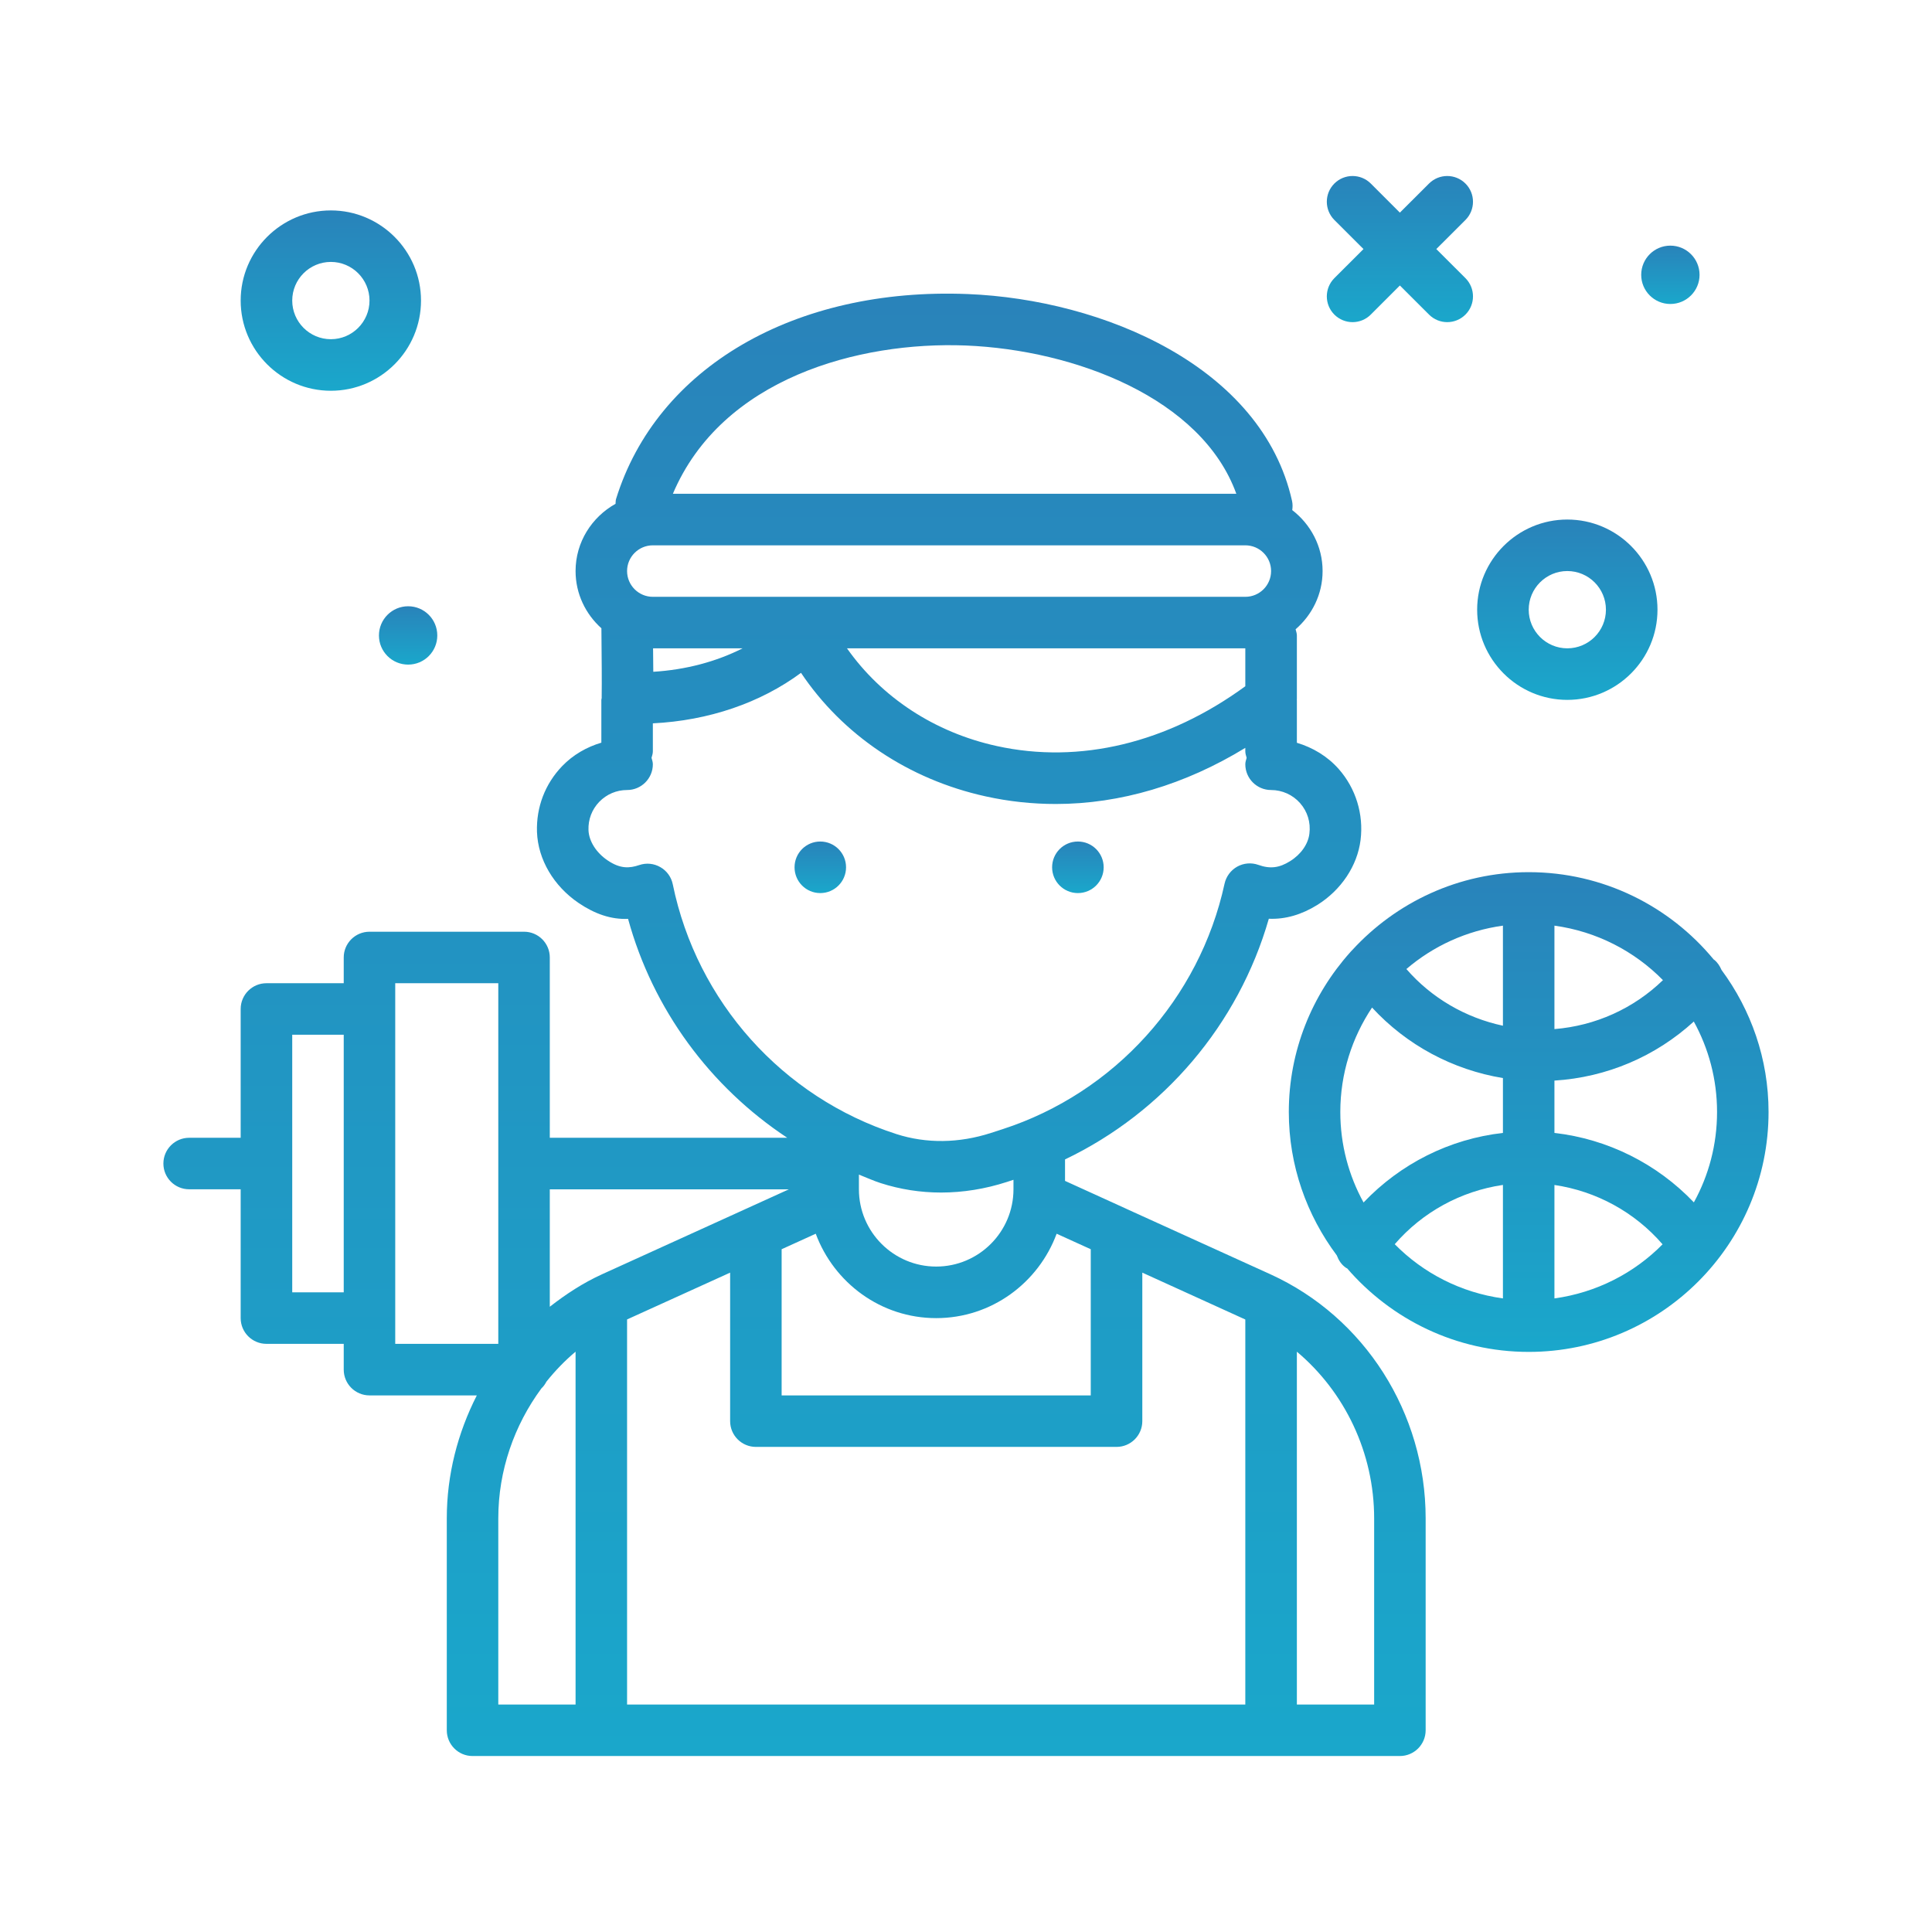 <svg width="35" height="35" viewBox="0 0 35 35" fill="none" xmlns="http://www.w3.org/2000/svg">
<path d="M5.994 7.079C6.894 7.079 7.627 6.346 7.627 5.445C7.627 4.545 6.894 3.812 5.994 3.812C5.093 3.812 4.36 4.545 4.36 5.445C4.36 6.346 5.093 7.079 5.994 7.079ZM5.994 4.745C6.38 4.745 6.694 5.059 6.694 5.445C6.694 5.831 6.38 6.145 5.994 6.145C5.608 6.145 5.294 5.831 5.294 5.445C5.294 5.059 5.608 4.745 5.994 4.745Z" fill="url(#paint0_linear)"/>
<path d="M28.393 12.679C29.294 12.679 30.027 11.946 30.027 11.045C30.027 10.145 29.294 9.412 28.393 9.412C27.493 9.412 26.76 10.145 26.76 11.045C26.76 11.946 27.493 12.679 28.393 12.679ZM28.393 10.345C28.78 10.345 29.093 10.659 29.093 11.045C29.093 11.431 28.78 11.745 28.393 11.745C28.008 11.745 27.694 11.431 27.694 11.045C27.694 10.659 28.008 10.345 28.393 10.345Z" fill="url(#paint1_linear)"/>
<path d="M31.186 17.57C31.157 17.502 31.117 17.438 31.055 17.388C31.052 17.386 31.049 17.386 31.046 17.383C30.249 16.417 29.042 15.8 27.694 15.8C26.428 15.8 25.29 16.347 24.495 17.214C24.483 17.228 24.467 17.24 24.457 17.255C23.77 18.024 23.348 19.035 23.348 20.145C23.348 21.119 23.674 22.016 24.217 22.742C24.25 22.83 24.301 22.912 24.386 22.969C24.392 22.973 24.399 22.974 24.405 22.978C25.203 23.902 26.38 24.491 27.694 24.491C30.09 24.491 32.039 22.541 32.039 20.145C32.039 19.181 31.72 18.292 31.186 17.57ZM27.227 18.582C26.551 18.437 25.936 18.082 25.478 17.555C25.963 17.14 26.565 16.86 27.227 16.769V18.582ZM28.16 19.576C29.107 19.517 29.991 19.14 30.685 18.506C30.953 18.993 31.106 19.551 31.106 20.145C31.106 20.738 30.954 21.296 30.686 21.782C30.018 21.082 29.125 20.634 28.16 20.524V19.576ZM30.126 17.756C29.593 18.272 28.902 18.583 28.16 18.643V16.769C28.925 16.874 29.61 17.231 30.126 17.756ZM24.856 18.253C25.483 18.933 26.316 19.38 27.227 19.53V20.524C26.26 20.633 25.37 21.082 24.702 21.784C24.434 21.297 24.281 20.739 24.281 20.145C24.281 19.446 24.494 18.795 24.856 18.253ZM25.267 22.54C25.771 21.957 26.467 21.578 27.227 21.466V23.522C26.465 23.417 25.782 23.063 25.267 22.54ZM28.16 23.522V21.467C28.919 21.579 29.615 21.959 30.119 22.542C29.604 23.064 28.922 23.417 28.16 23.522Z" fill="url(#paint2_linear)"/>
<path d="M30.26 5.507C30.552 5.507 30.789 5.27 30.789 4.979C30.789 4.687 30.552 4.45 30.26 4.45C29.968 4.45 29.732 4.687 29.732 4.979C29.732 5.27 29.968 5.507 30.26 5.507Z" fill="url(#paint3_linear)"/>
<path d="M6.865 11.512C6.865 11.804 7.102 12.04 7.394 12.04C7.686 12.04 7.922 11.804 7.922 11.512C7.922 11.22 7.686 10.983 7.394 10.983C7.102 10.983 6.865 11.22 6.865 11.512Z" fill="url(#paint4_linear)"/>
<path d="M24.173 5.699C24.264 5.79 24.384 5.836 24.503 5.836C24.623 5.836 24.742 5.79 24.833 5.699L25.36 5.172L25.888 5.699C25.979 5.79 26.098 5.836 26.218 5.836C26.337 5.836 26.457 5.79 26.548 5.699C26.73 5.517 26.73 5.222 26.548 5.039L26.02 4.512L26.548 3.985C26.73 3.802 26.73 3.507 26.548 3.325C26.366 3.143 26.07 3.143 25.888 3.325L25.36 3.852L24.833 3.325C24.651 3.143 24.355 3.143 24.173 3.325C23.991 3.507 23.991 3.802 24.173 3.985L24.701 4.512L24.173 5.039C23.991 5.222 23.991 5.517 24.173 5.699Z" fill="url(#paint5_linear)"/>
<path d="M23.013 23.084L20.409 21.901C20.409 21.9 20.409 21.9 20.408 21.9L19.294 21.393V21.004C21.079 20.15 22.436 18.56 22.986 16.644C23.287 16.657 23.582 16.569 23.864 16.394C24.297 16.124 24.59 15.684 24.648 15.217C24.706 14.749 24.561 14.281 24.251 13.93C24.047 13.7 23.782 13.542 23.494 13.456V12.679C23.494 12.676 23.492 12.674 23.492 12.671C23.492 12.669 23.494 12.667 23.494 12.665V11.512C23.494 11.472 23.48 11.437 23.471 11.4C23.768 11.143 23.96 10.768 23.96 10.345C23.96 9.894 23.742 9.497 23.41 9.241C23.418 9.187 23.419 9.133 23.407 9.077C22.865 6.642 19.982 5.426 17.532 5.327C14.397 5.201 11.897 6.657 11.16 9.041C11.151 9.07 11.155 9.098 11.151 9.127C10.722 9.367 10.427 9.82 10.427 10.345C10.427 10.758 10.61 11.126 10.895 11.382L10.896 11.497C10.9 11.918 10.904 12.321 10.9 12.636C10.9 12.638 10.901 12.64 10.901 12.642C10.9 12.655 10.894 12.666 10.894 12.679V13.454C10.629 13.533 10.384 13.672 10.185 13.878C9.875 14.2 9.713 14.623 9.728 15.072C9.746 15.57 10.03 16.053 10.486 16.361C10.775 16.556 11.07 16.66 11.378 16.646C11.828 18.288 12.867 19.69 14.262 20.612H9.96V17.345C9.96 17.088 9.751 16.879 9.494 16.879H6.694C6.436 16.879 6.227 17.088 6.227 17.345V17.812H4.827C4.569 17.812 4.36 18.021 4.36 18.279V20.612H3.427C3.169 20.612 2.96 20.821 2.96 21.079C2.96 21.336 3.169 21.545 3.427 21.545H4.36V23.879C4.36 24.136 4.569 24.345 4.827 24.345H6.227V24.812C6.227 25.07 6.436 25.279 6.694 25.279H8.638C8.293 25.956 8.094 26.714 8.094 27.507V31.345C8.094 31.603 8.303 31.812 8.56 31.812H25.36C25.618 31.812 25.827 31.603 25.827 31.345V27.507C25.827 25.597 24.722 23.861 23.013 23.084ZM11.36 23.903L13.227 23.055V25.745C13.227 26.003 13.436 26.212 13.694 26.212H20.227C20.485 26.212 20.694 26.003 20.694 25.745V23.055L22.56 23.904V30.879H11.36V23.903ZM14.778 22.35C15.108 23.239 15.957 23.879 16.96 23.879C17.963 23.879 18.813 23.239 19.142 22.35L19.76 22.631V25.279H14.16V22.631L14.778 22.35ZM15.56 21.279C15.692 21.33 15.819 21.39 15.954 21.433C16.308 21.547 16.675 21.604 17.048 21.604C17.444 21.604 17.846 21.54 18.241 21.412L18.36 21.373V21.545C18.36 22.317 17.732 22.945 16.96 22.945C16.188 22.945 15.56 22.317 15.56 21.545V21.279ZM22.56 12.432C21.152 13.461 19.56 13.846 18.057 13.515C16.93 13.268 15.969 12.633 15.344 11.745H22.56V12.432H22.56ZM22.56 9.879C22.818 9.879 23.027 10.088 23.027 10.345C23.027 10.603 22.818 10.812 22.56 10.812H11.827C11.57 10.812 11.36 10.603 11.36 10.345C11.36 10.088 11.57 9.879 11.827 9.879H22.56ZM13.453 11.745C12.975 11.987 12.423 12.134 11.835 12.17C11.834 12.037 11.832 11.889 11.831 11.745H13.453ZM17.494 6.259C19.474 6.339 21.771 7.214 22.397 8.945H12.19C13.078 6.851 15.559 6.183 17.494 6.259ZM12.188 16.02C12.161 15.888 12.079 15.775 11.963 15.709C11.847 15.642 11.709 15.628 11.582 15.671C11.402 15.732 11.235 15.741 11.008 15.587C10.801 15.448 10.668 15.237 10.661 15.038C10.654 14.846 10.723 14.664 10.856 14.526C10.99 14.388 11.169 14.312 11.36 14.312C11.618 14.312 11.827 14.103 11.827 13.845C11.827 13.804 11.813 13.767 11.803 13.729C11.813 13.691 11.827 13.653 11.827 13.612V13.104C12.839 13.054 13.777 12.733 14.511 12.189C15.267 13.317 16.459 14.12 17.856 14.427C18.276 14.52 18.701 14.565 19.127 14.565C20.296 14.565 21.469 14.215 22.56 13.548V13.612C22.56 13.654 22.574 13.691 22.584 13.729C22.574 13.767 22.56 13.804 22.56 13.845C22.56 14.103 22.769 14.312 23.027 14.312C23.227 14.312 23.419 14.398 23.552 14.549C23.686 14.701 23.747 14.898 23.721 15.103C23.698 15.293 23.567 15.479 23.371 15.601C23.174 15.724 23.008 15.744 22.796 15.668C22.669 15.623 22.531 15.635 22.413 15.7C22.296 15.766 22.213 15.878 22.184 16.009C21.73 18.095 20.188 19.8 18.16 20.457L17.953 20.524C17.373 20.712 16.781 20.719 16.24 20.545C14.177 19.881 12.624 18.146 12.188 16.02ZM14.293 21.545L13.512 21.9C13.512 21.9 13.512 21.9 13.512 21.9L10.908 23.084C10.563 23.241 10.252 23.445 9.96 23.673V21.546H14.293V21.545ZM5.294 23.412V18.745H6.227V23.412H5.294ZM7.16 17.812H9.027V24.345H7.16V17.812ZM9.027 27.507C9.027 26.637 9.317 25.818 9.809 25.151C9.847 25.117 9.875 25.075 9.899 25.03C10.057 24.832 10.233 24.65 10.427 24.487V30.879H9.027V27.507ZM24.894 30.879H23.494V24.487C24.363 25.218 24.894 26.319 24.894 27.507V30.879Z" fill="url(#paint6_linear)"/>
<path d="M19.527 16.179C19.785 16.179 19.994 15.97 19.994 15.712C19.994 15.454 19.785 15.245 19.527 15.245C19.269 15.245 19.06 15.454 19.06 15.712C19.06 15.97 19.269 16.179 19.527 16.179Z" fill="url(#paint7_linear)"/>
<path d="M14.86 16.179C15.118 16.179 15.327 15.97 15.327 15.712C15.327 15.454 15.118 15.245 14.86 15.245C14.602 15.245 14.394 15.454 14.394 15.712C14.394 15.97 14.602 16.179 14.86 16.179Z" fill="url(#paint8_linear)"/>
<defs>
<linearGradient id="paint0_linear" x1="5.994" y1="3.812" x2="5.994" y2="7.079" gradientUnits="userSpaceOnUse">
<stop stop-color="#2983BA"/>
<stop offset="1" stop-color="#1AA7CB"/>
</linearGradient>
<linearGradient id="paint1_linear" x1="28.393" y1="9.412" x2="28.393" y2="12.679" gradientUnits="userSpaceOnUse">
<stop stop-color="#2983BA"/>
<stop offset="1" stop-color="#1AA7CB"/>
</linearGradient>
<linearGradient id="paint2_linear" x1="27.694" y1="15.8" x2="27.694" y2="24.491" gradientUnits="userSpaceOnUse">
<stop stop-color="#2983BA"/>
<stop offset="1" stop-color="#1AA7CB"/>
</linearGradient>
<linearGradient id="paint3_linear" x1="30.26" y1="4.45" x2="30.26" y2="5.507" gradientUnits="userSpaceOnUse">
<stop stop-color="#2983BA"/>
<stop offset="1" stop-color="#1AA7CB"/>
</linearGradient>
<linearGradient id="paint4_linear" x1="7.394" y1="10.983" x2="7.394" y2="12.04" gradientUnits="userSpaceOnUse">
<stop stop-color="#2983BA"/>
<stop offset="1" stop-color="#1AA7CB"/>
</linearGradient>
<linearGradient id="paint5_linear" x1="25.36" y1="3.188" x2="25.36" y2="5.836" gradientUnits="userSpaceOnUse">
<stop stop-color="#2983BA"/>
<stop offset="1" stop-color="#1AA7CB"/>
</linearGradient>
<linearGradient id="paint6_linear" x1="14.394" y1="5.319" x2="14.394" y2="31.812" gradientUnits="userSpaceOnUse">
<stop stop-color="#2983BA"/>
<stop offset="1" stop-color="#1AA7CB"/>
</linearGradient>
<linearGradient id="paint7_linear" x1="19.527" y1="15.245" x2="19.527" y2="16.179" gradientUnits="userSpaceOnUse">
<stop stop-color="#2983BA"/>
<stop offset="1" stop-color="#1AA7CB"/>
</linearGradient>
<linearGradient id="paint8_linear" x1="14.86" y1="15.245" x2="14.86" y2="16.179" gradientUnits="userSpaceOnUse">
<stop stop-color="#2983BA"/>
<stop offset="1" stop-color="#1AA7CB"/>
</linearGradient>
</defs>
</svg>
